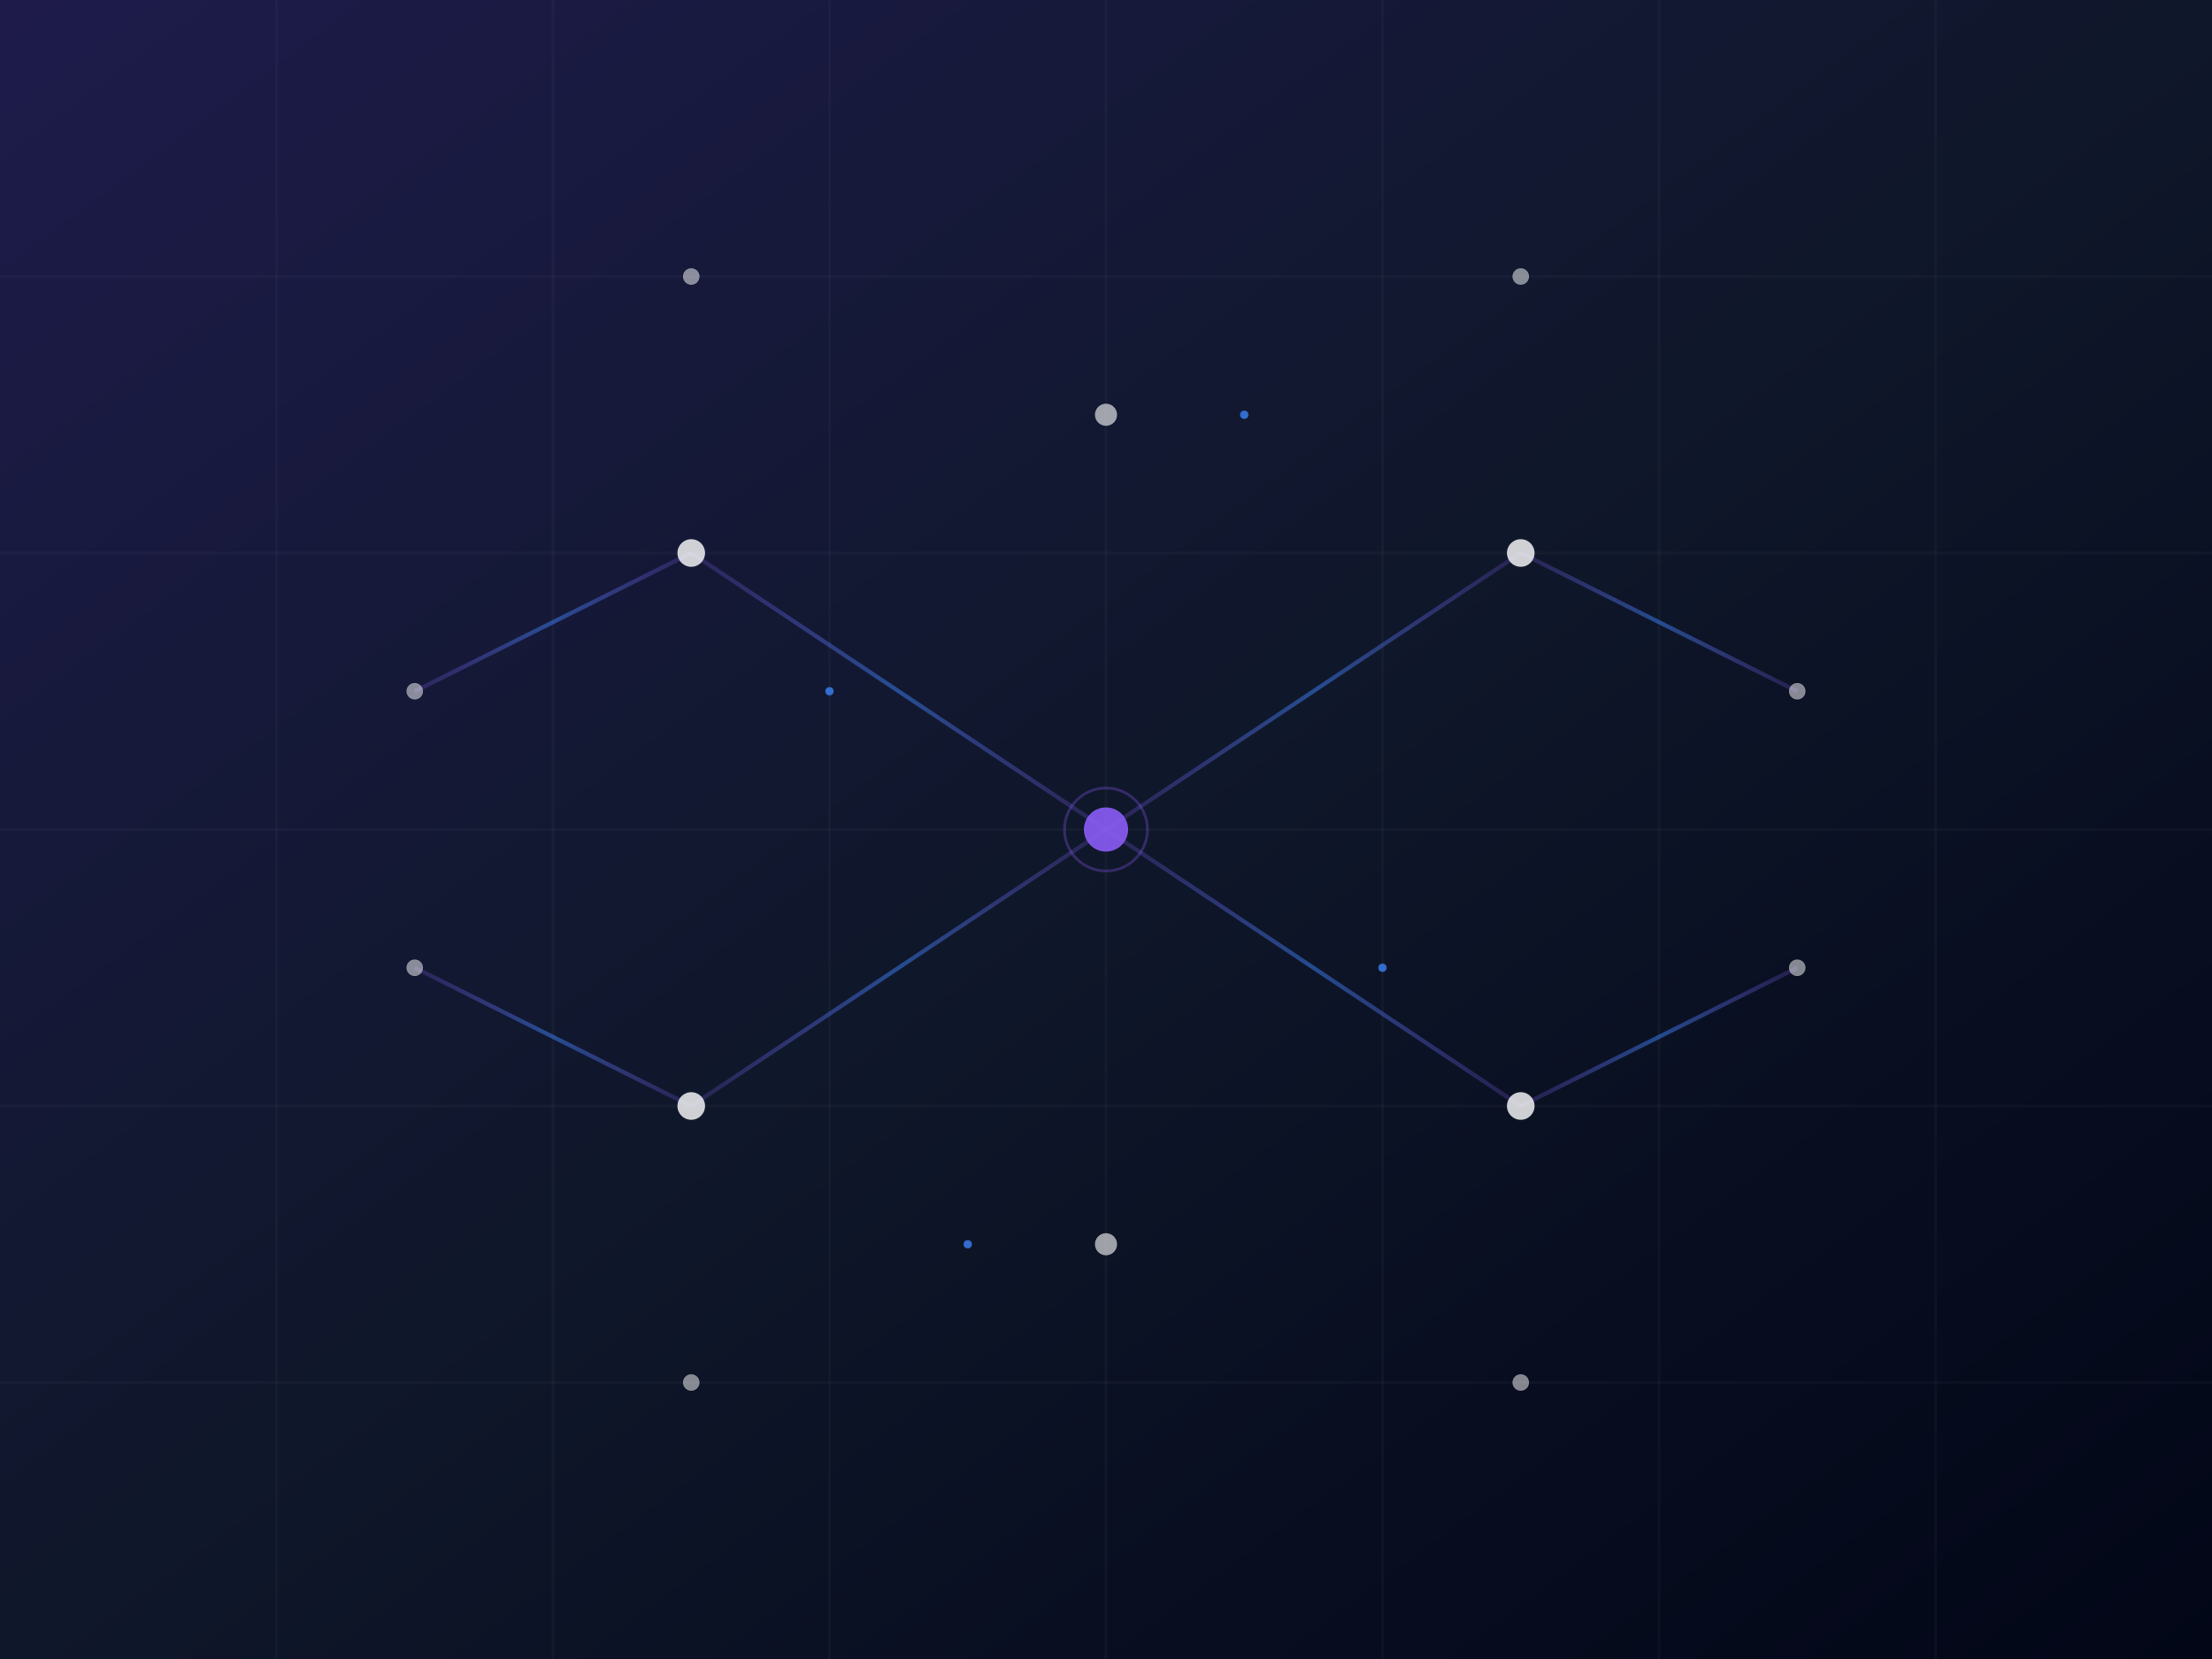 <svg xmlns="http://www.w3.org/2000/svg" viewBox="0 0 800 600" fill="none">
  <defs>
    <linearGradient id="bg-gradient" x1="0%" y1="0%" x2="100%" y2="100%">
      <stop offset="0%" stop-color="#1e1b4b" /> <!-- violet-950 -->
      <stop offset="50%" stop-color="#0f172a" /> <!-- slate-900 -->
      <stop offset="100%" stop-color="#020617" /> <!-- slate-950 -->
    </linearGradient>
    <linearGradient id="line-gradient" x1="0%" y1="0%" x2="100%" y2="0%">
      <stop offset="0%" stop-color="#8b5cf6" stop-opacity="0.2" /> <!-- violet-500 -->
      <stop offset="50%" stop-color="#3b82f6" stop-opacity="0.5" /> <!-- blue-500 -->
      <stop offset="100%" stop-color="#8b5cf6" stop-opacity="0.2" />
    </linearGradient>
    <filter id="glow" x="-20%" y="-20%" width="140%" height="140%">
      <feGaussianBlur stdDeviation="2" result="blur" />
      <feComposite in="SourceGraphic" in2="blur" operator="over" />
    </filter>
  </defs>
  
  <!-- Background -->
  <rect width="800" height="600" fill="url(#bg-gradient)" />
  
  <!-- Grid Background (Subtle) -->
  <path d="M0 100 H800 M0 200 H800 M0 300 H800 M0 400 H800 M0 500 H800" stroke="#ffffff" stroke-opacity="0.03" stroke-width="1" />
  <path d="M100 0 V600 M200 0 V600 M300 0 V600 M400 0 V600 M500 0 V600 M600 0 V600 M700 0 V600" stroke="#ffffff" stroke-opacity="0.03" stroke-width="1" />

  <!-- Network Connections -->
  <g stroke="url(#line-gradient)" stroke-width="1.5">
    <!-- Central Hub -->
    <path d="M400 300 L250 200" />
    <path d="M400 300 L550 200" />
    <path d="M400 300 L250 400" />
    <path d="M400 300 L550 400" />
    <path d="M400 300 L400 150" />
    <path d="M400 300 L400 450" />
    
    <!-- Peripheral Connections -->
    <path d="M250 200 L150 250" />
    <path d="M250 200 L250 100" />
    <path d="M550 200 L650 250" />
    <path d="M550 200 L550 100" />
    <path d="M250 400 L150 350" />
    <path d="M250 400 L250 500" />
    <path d="M550 400 L650 350" />
    <path d="M550 400 L550 500" />
    
    <!-- Cross Connections -->
    <path d="M250 200 L550 200" stroke-opacity="0.1" />
    <path d="M250 400 L550 400" stroke-opacity="0.1" />
    <path d="M250 200 L250 400" stroke-opacity="0.1" />
    <path d="M550 200 L550 400" stroke-opacity="0.1" />
  </g>

  <!-- Nodes -->
  <g fill="#ffffff" filter="url(#glow)">
    <!-- Center Node -->
    <circle cx="400" cy="300" r="8" fill="#8b5cf6" fill-opacity="0.9" />
    <circle cx="400" cy="300" r="15" stroke="#8b5cf6" stroke-opacity="0.3" fill="none" />
    
    <!-- Inner Ring Nodes -->
    <circle cx="250" cy="200" r="5" fill-opacity="0.8" />
    <circle cx="550" cy="200" r="5" fill-opacity="0.8" />
    <circle cx="250" cy="400" r="5" fill-opacity="0.8" />
    <circle cx="550" cy="400" r="5" fill-opacity="0.8" />
    <circle cx="400" cy="150" r="4" fill-opacity="0.6" />
    <circle cx="400" cy="450" r="4" fill-opacity="0.6" />
    
    <!-- Outer Ring Nodes -->
    <circle cx="150" cy="250" r="3" fill-opacity="0.5" />
    <circle cx="250" cy="100" r="3" fill-opacity="0.5" />
    <circle cx="650" cy="250" r="3" fill-opacity="0.5" />
    <circle cx="550" cy="100" r="3" fill-opacity="0.5" />
    <circle cx="150" cy="350" r="3" fill-opacity="0.5" />
    <circle cx="250" cy="500" r="3" fill-opacity="0.5" />
    <circle cx="650" cy="350" r="3" fill-opacity="0.5" />
    <circle cx="550" cy="500" r="3" fill-opacity="0.5" />
  </g>
  
  <!-- Floating Data Particles -->
  <circle cx="300" cy="250" r="1.5" fill="#3b82f6" fill-opacity="0.8" />
  <circle cx="500" cy="350" r="1.5" fill="#3b82f6" fill-opacity="0.8" />
  <circle cx="350" cy="450" r="1.5" fill="#3b82f6" fill-opacity="0.8" />
  <circle cx="450" cy="150" r="1.5" fill="#3b82f6" fill-opacity="0.8" />
</svg>

